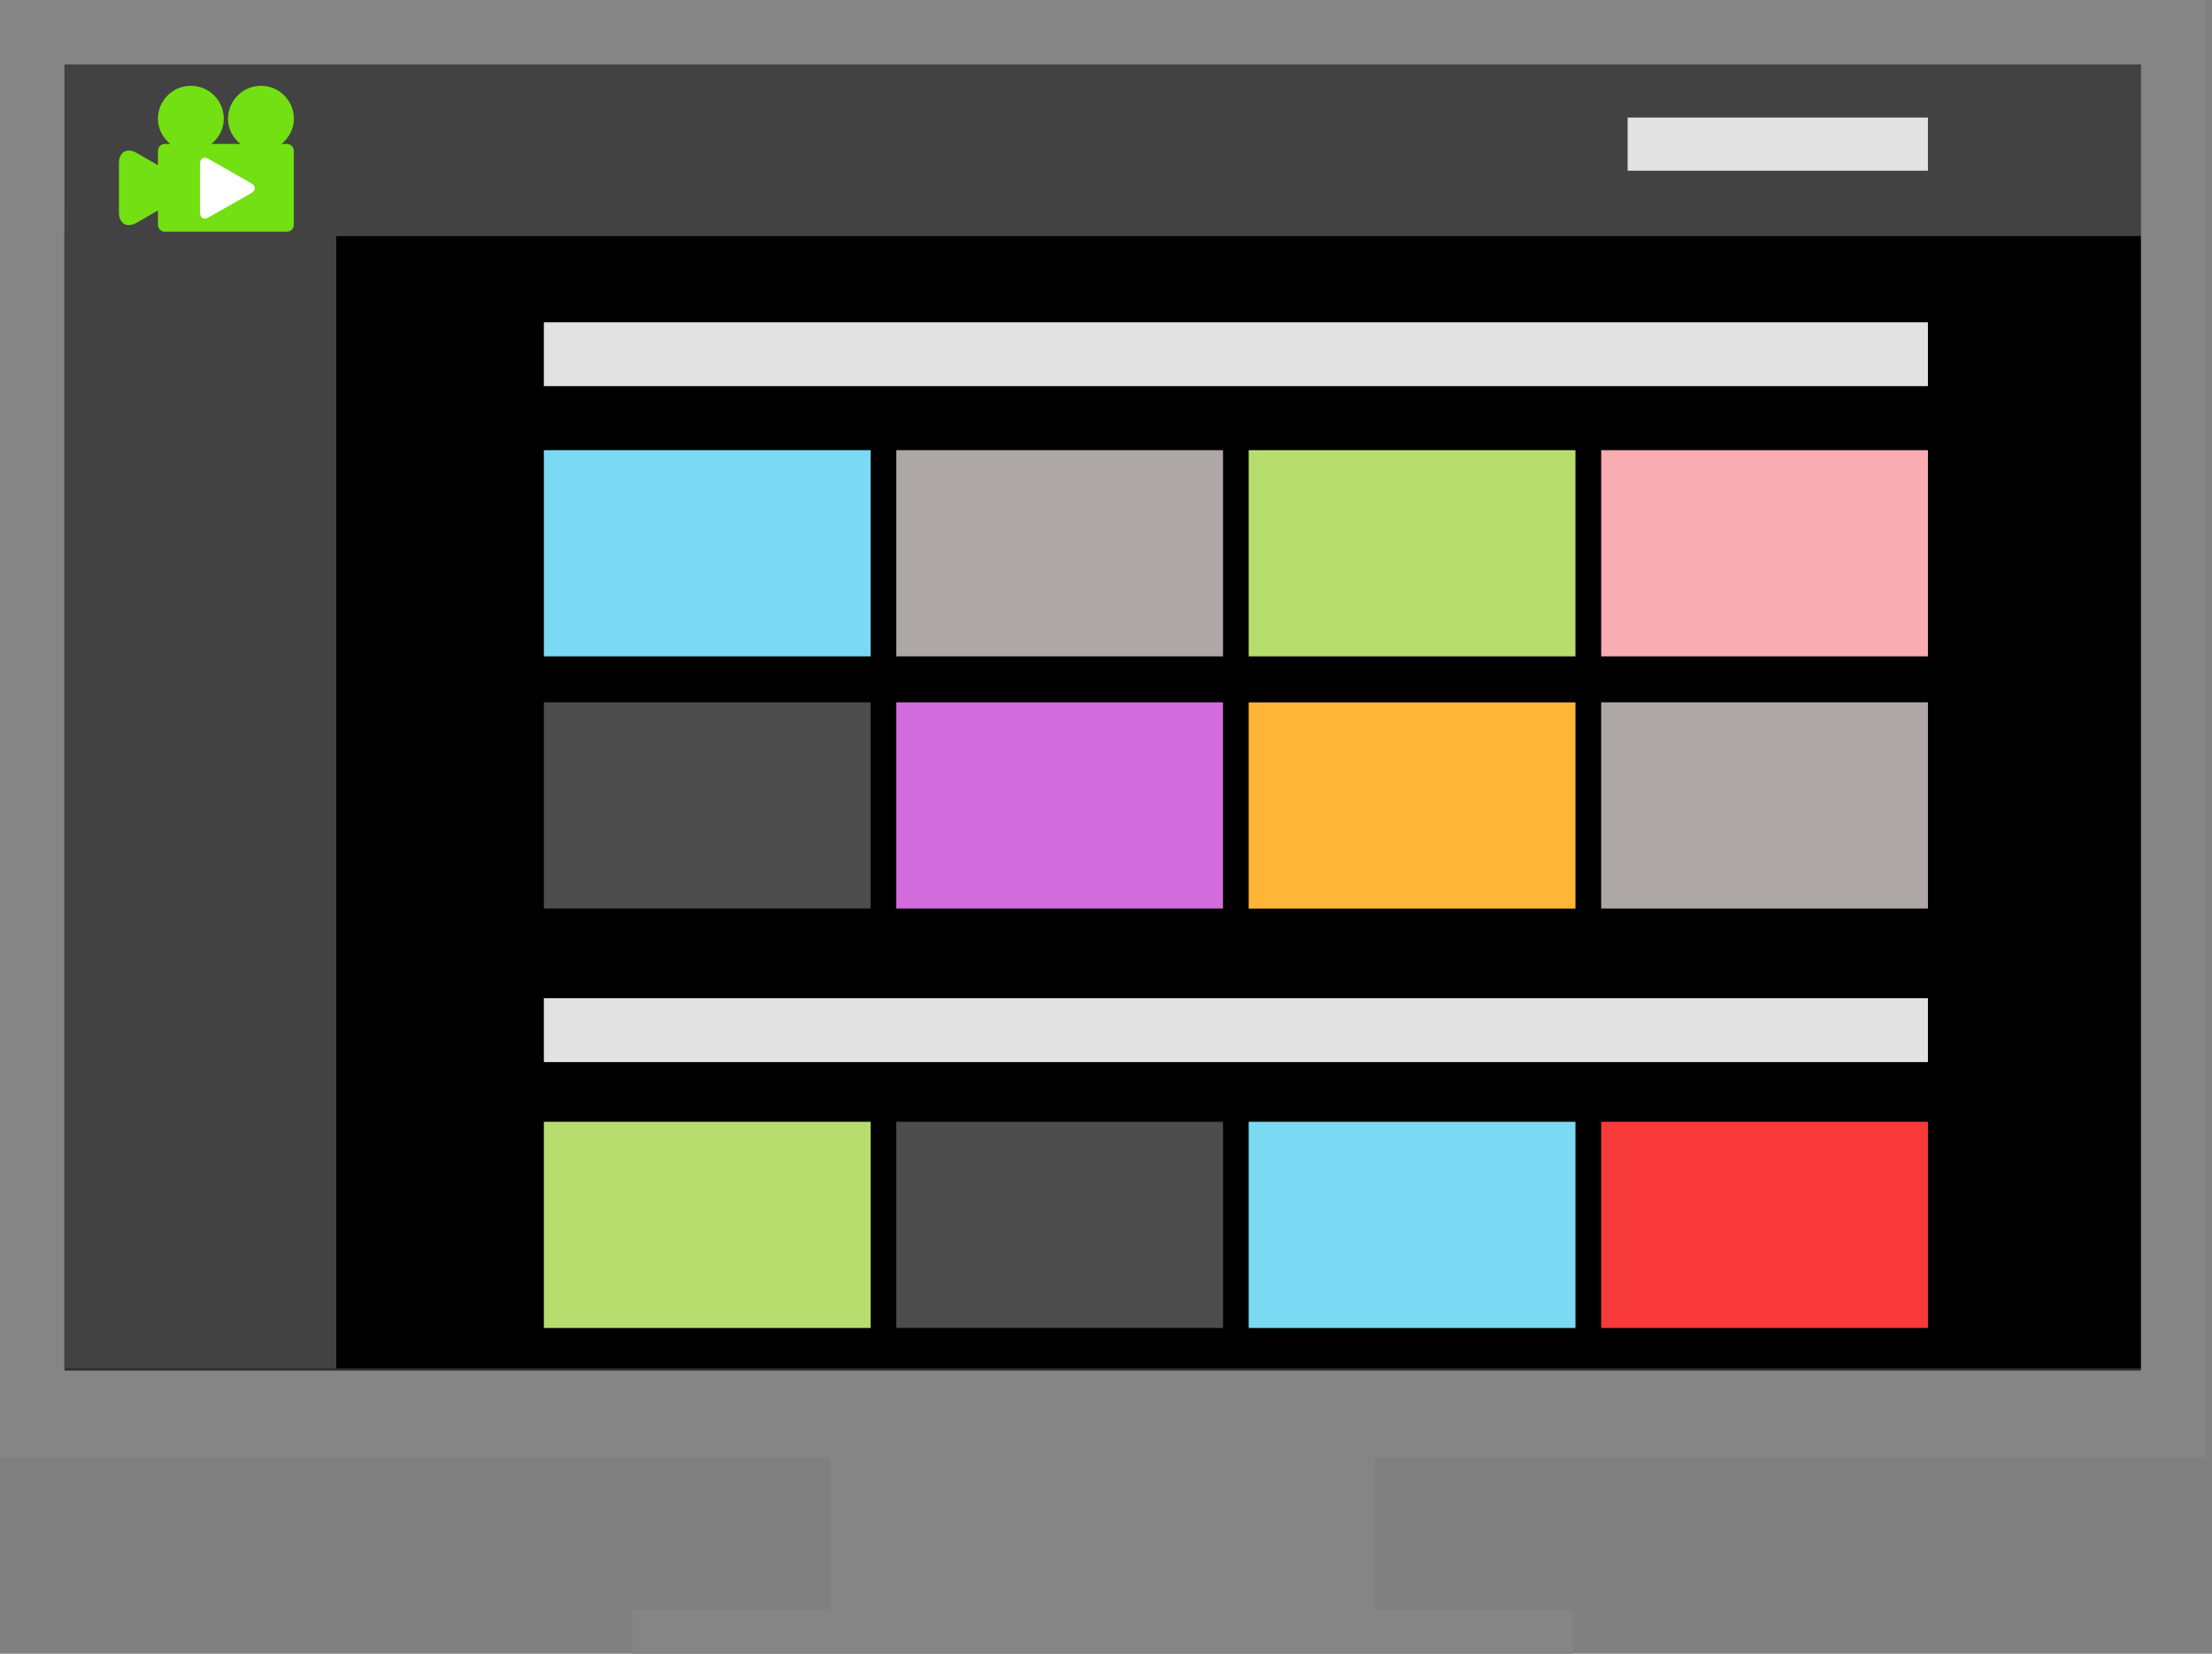 <svg width="198" height="148" viewBox="0 0 198 148" fill="none" xmlns="http://www.w3.org/2000/svg">
<rect x="0" y="0" width="198" height="148" fill="#808080" stroke="none"/>
<g clip-path="url(#clip0_430_9961)">
<path d="M123.067 126.265H74.332V144.048H123.067V126.265Z" fill="#858585"/>
<path d="M140.804 144.049H56.598V148.006H140.804V144.049Z" fill="#858585"/>
<path d="M197.395 0H0V130.403H197.395V0Z" fill="#858585"/>
<path d="M191.623 5.773H5.775V122.659H191.623V5.773Z" fill="#303030"/>
<path d="M191.623 5.773H5.775V122.473H191.623V5.773Z" fill="#424242"/>
<path d="M191.623 21.132H5.775V122.472H191.623V21.132Z" fill="black"/>
<path d="M77.93 40.287H48.682V58.741H77.93V40.287Z" fill="#7ADAF4"/>
<path d="M109.477 40.287H80.228V58.741H109.477V40.287Z" fill="#ADA8A5"/>
<path d="M141.022 40.287H111.773V58.741H141.022V40.287Z" fill="#B8DD6F"/>
<path d="M172.573 40.287H143.324V58.741H172.573V40.287Z" fill="#F9ACB2"/>
<path d="M77.93 62.854H48.682V81.309H77.93V62.854Z" fill="#4C4C4C"/>
<path d="M109.477 62.854H80.228V81.309H109.477V62.854Z" fill="#D26BDB"/>
<path d="M141.022 62.86H111.773V81.314H141.022V62.86Z" fill="#FFB636"/>
<path d="M172.573 62.854H143.324V81.309H172.573V62.854Z" fill="#ADA8A5"/>
<path d="M77.93 100.393H48.682V118.847H77.93V100.393Z" fill="#B8DD6F"/>
<path d="M109.477 100.393H80.228V118.847H109.477V100.393Z" fill="#4C4C4C"/>
<path d="M141.022 100.393H111.773V118.847H141.022V100.393Z" fill="#7ADAF4"/>
<path d="M172.573 100.393H143.324V118.847H172.573V100.393Z" fill="#F93A3A"/>
<path d="M172.572 28.844H48.682V34.557H172.572V28.844Z" fill="#E2E2E2"/>
<path d="M172.572 89.338H48.682V95.051H172.572V89.338Z" fill="#E2E2E2"/>
<path d="M30.099 18.931H5.775V122.472H30.099V18.931Z" fill="#424242"/>
<path d="M172.572 10.52H145.693V15.277H172.572V10.52Z" fill="#E2E2E2"/>
<path d="M25.7 12.883H25.196C25.856 12.344 26.308 11.55 26.308 10.629C26.308 8.995 24.987 7.679 23.359 7.679C21.731 7.679 20.41 9.001 20.41 10.629C20.41 11.55 20.856 12.344 21.522 12.883H18.921C19.581 12.344 20.033 11.55 20.033 10.629C20.033 8.995 18.712 7.679 17.084 7.679C15.456 7.679 14.135 9.001 14.135 10.629C14.135 11.55 14.581 12.344 15.247 12.883H14.749C14.413 12.883 14.14 13.155 14.14 13.491V14.789L12.234 13.688C11.365 13.184 10.646 13.595 10.646 14.604V19.019C10.646 20.021 11.359 20.432 12.234 19.934L14.14 18.833V20.125C14.14 20.461 14.413 20.734 14.749 20.734H25.694C26.03 20.734 26.302 20.461 26.302 20.125V13.497C26.302 13.161 26.03 12.888 25.694 12.888L25.7 12.883Z" fill="#72E012"/>
<path d="M17.908 14.652C17.908 14.177 18.244 13.985 18.656 14.217L22.503 16.413C22.914 16.651 22.914 17.033 22.503 17.271L18.656 19.467C18.244 19.704 17.908 19.507 17.908 19.032V14.652Z" fill="white"/>
</g>
<defs>
<clipPath id="clip0_430_9961">
<rect width="197.395" height="148" fill="white"/>
</clipPath>
</defs>
</svg>
